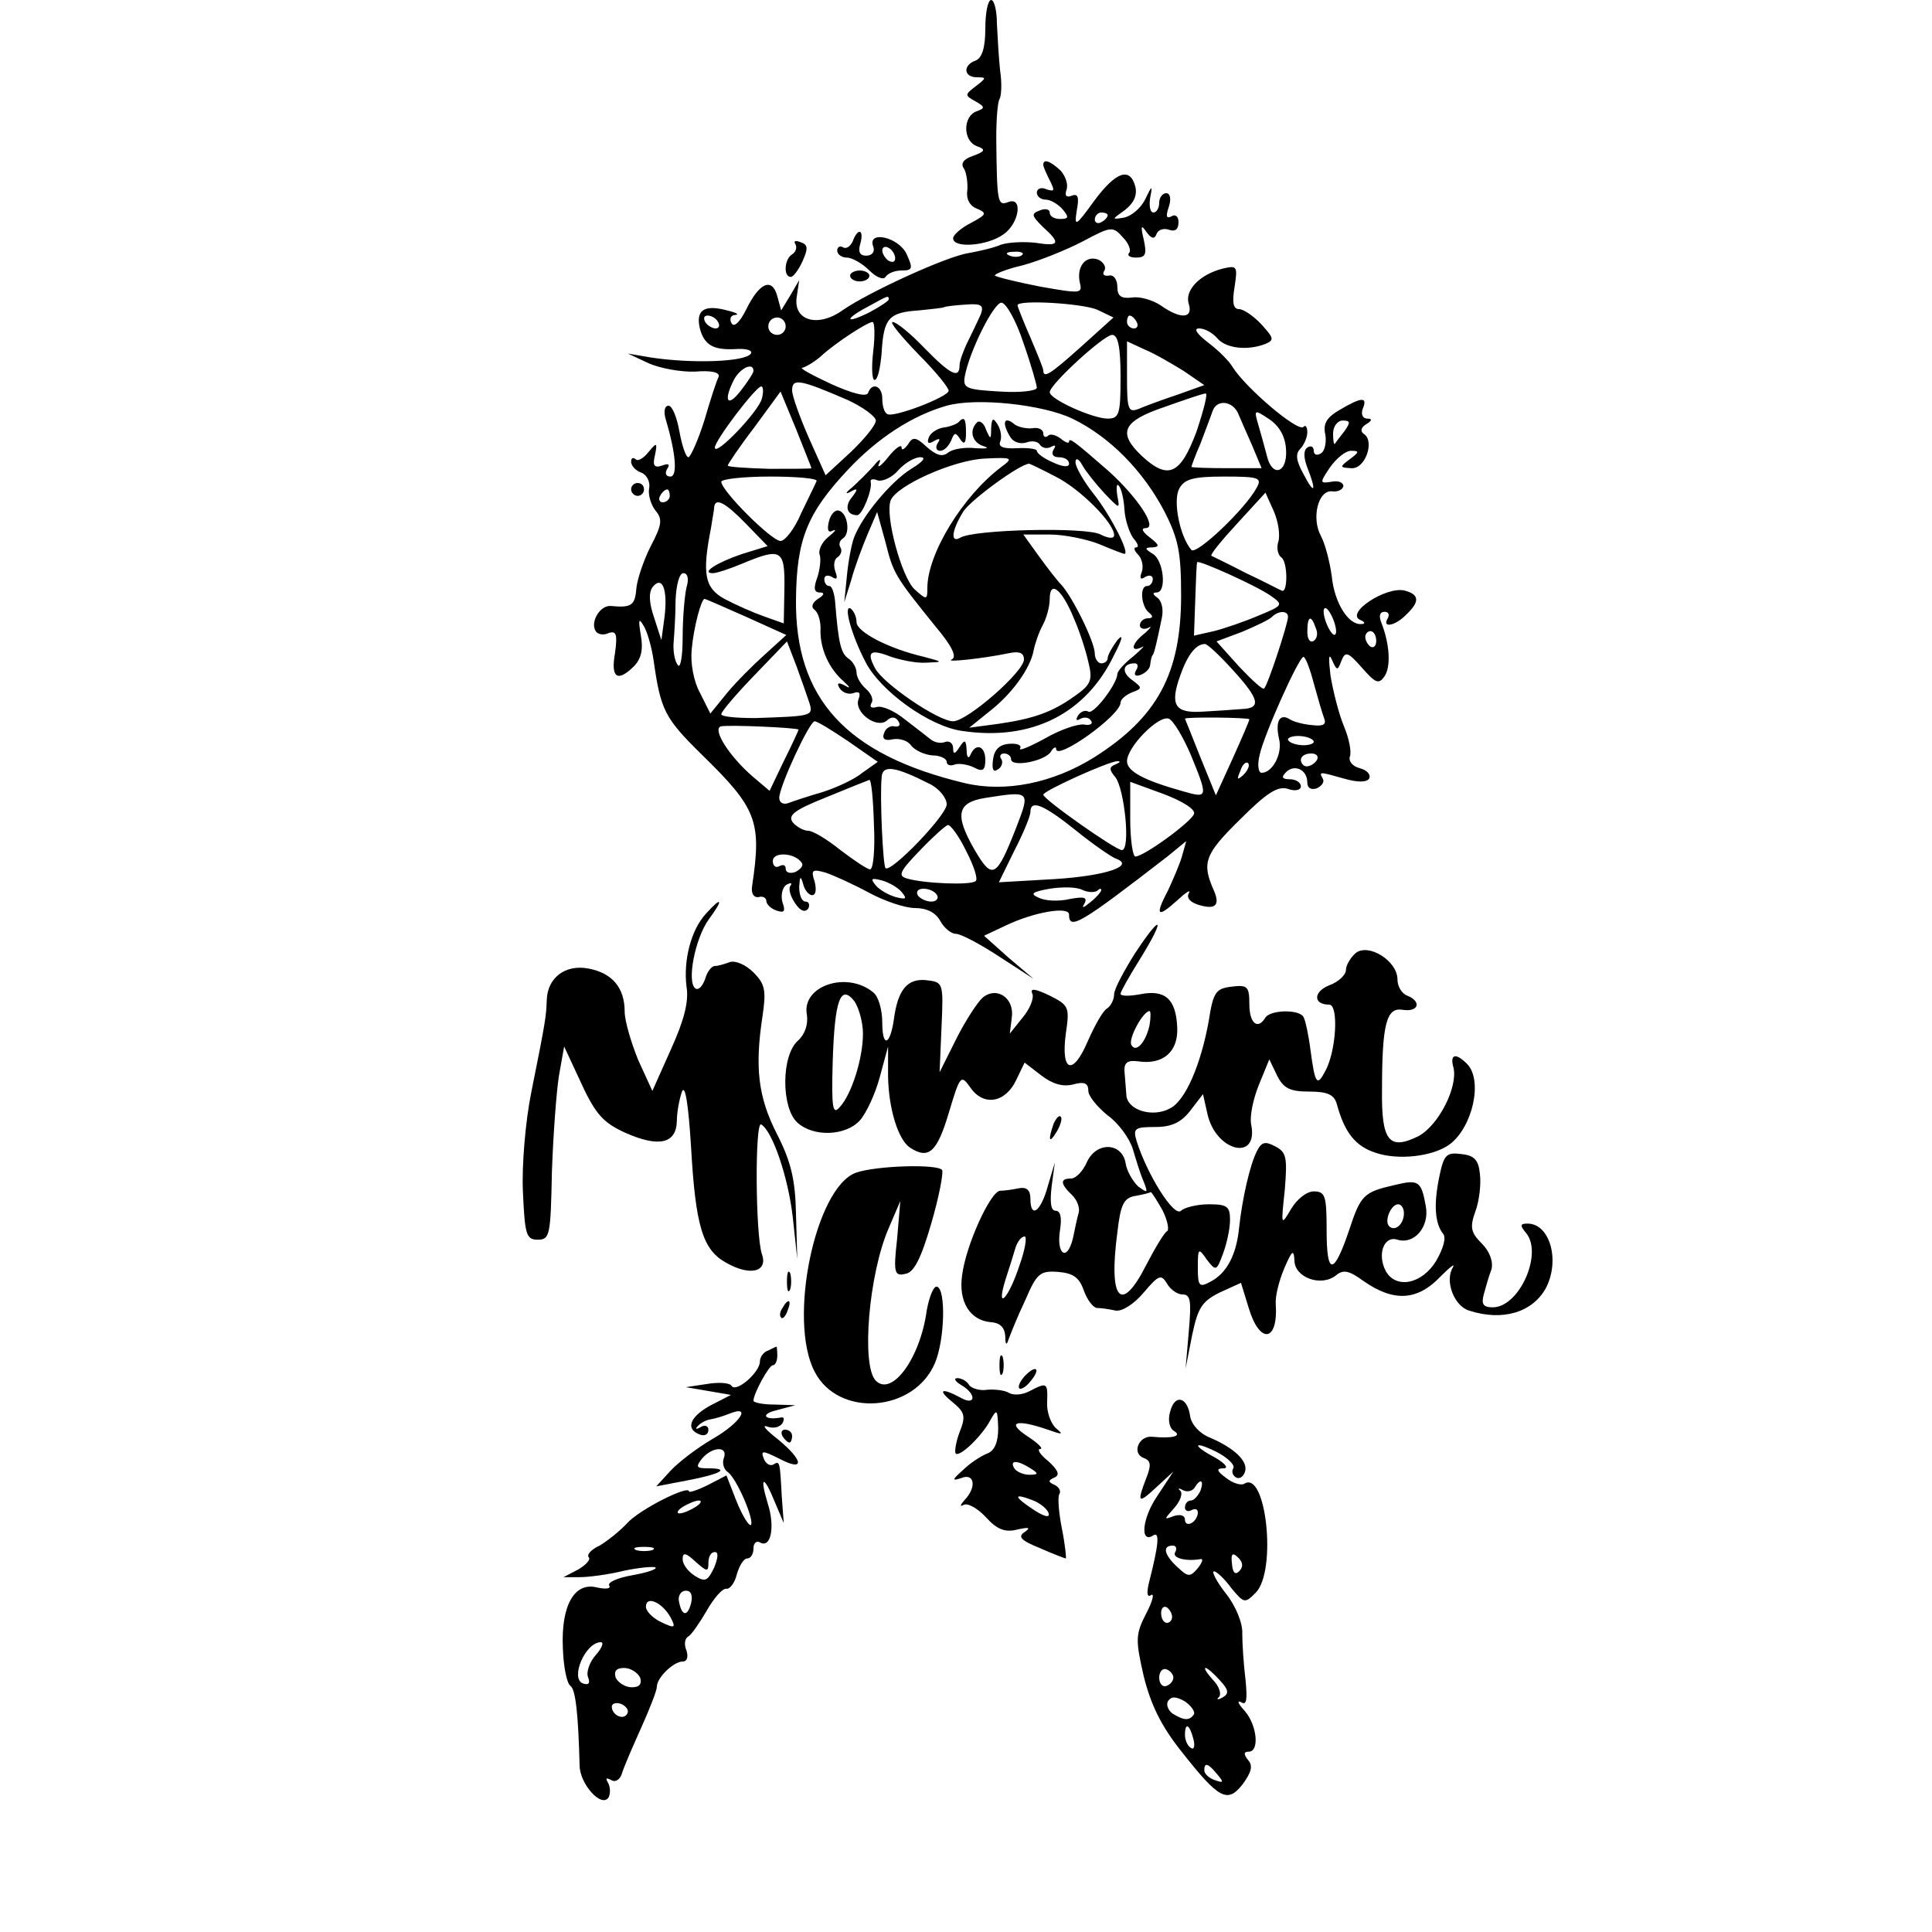 <?xml version="1.0" standalone="no"?>
<!DOCTYPE svg PUBLIC "-//W3C//DTD SVG 20010904//EN"
 "http://www.w3.org/TR/2001/REC-SVG-20010904/DTD/svg10.dtd">
<svg version="1.0" xmlns="http://www.w3.org/2000/svg"
 width="300pt" height="300pt" viewBox="0 0 300 300"
 preserveAspectRatio="xMidYMid meet">
<g transform="translate(0,300) scale(0.1,-0.1)"
fill="#000000" stroke="none">
<path d="M1530 2956 c0 -30 -5 -46 -15 -50 -20 -7 -19 -26 2 -26 15 0 15 -1
-2 -14 -17 -13 -17 -14 -1 -23 16 -9 16 -11 2 -16 -21 -8 -21 -46 1 -54 14 -5
13 -8 -6 -15 -15 -5 -20 -12 -14 -20 4 -7 6 -23 5 -34 -2 -13 4 -24 15 -28 16
-7 15 -9 -9 -22 -16 -8 -28 -19 -28 -24 0 -16 53 -12 78 6 25 17 31 60 7 50
-16 -6 -17 0 -18 100 0 28 2 55 5 60 3 5 4 25 1 44 -2 19 -4 52 -5 73 0 20 -4
37 -9 37 -5 0 -9 -20 -9 -44z"/>
<path d="M1620 2744 c0 -3 5 -14 10 -24 8 -16 8 -18 -5 -14 -8 4 -15 1 -15 -5
0 -6 6 -11 14 -11 7 0 19 -7 26 -15 10 -12 10 -15 -4 -15 -9 0 -16 4 -16 10 0
5 -7 7 -16 3 -13 -5 -12 -8 5 -25 29 -26 26 -31 -11 -25 -18 2 -42 1 -54 -3
-11 -5 -34 -10 -50 -13 -34 -5 -156 -61 -196 -89 -38 -27 -76 -16 -71 20 l4
27 -14 -24 -14 -23 -6 22 c-8 30 -28 21 -48 -20 -10 -20 -19 -29 -23 -22 -4 7
-1 13 6 13 7 1 0 4 -17 8 -33 8 -45 -2 -38 -30 7 -25 21 -33 56 -31 16 1 26
-2 23 -7 -8 -13 -91 -16 -156 -6 l-35 6 32 -15 c18 -8 51 -14 73 -13 24 2 38
-1 36 -8 -3 -5 -13 -36 -22 -67 -10 -32 -22 -58 -25 -58 -4 0 -10 18 -14 40
-4 22 -11 40 -17 40 -6 0 -8 -9 -4 -22 16 -54 18 -88 7 -88 -7 0 -9 5 -5 12 5
7 2 9 -8 5 -12 -4 -15 0 -11 16 4 20 3 21 -10 5 -8 -10 -17 -15 -20 -11 -4 3
-7 2 -7 -4 0 -6 7 -14 16 -17 8 -3 14 -14 12 -24 -2 -11 3 -26 10 -35 11 -13
10 -22 -8 -56 -11 -22 -21 -52 -22 -66 -2 -25 -8 -29 -39 -26 -17 2 -33 -25
-24 -39 3 -5 12 -7 20 -3 12 4 14 -2 10 -31 -7 -39 4 -46 30 -20 11 12 14 26
10 48 -4 24 -3 27 4 15 6 -9 13 -34 16 -55 11 -77 17 -89 75 -146 85 -83 93
-103 78 -203 -2 -12 2 -19 10 -18 6 2 12 -1 12 -6 0 -5 7 -12 16 -15 12 -4 14
-1 9 13 -3 11 0 23 6 27 7 4 10 3 6 -2 -3 -5 1 -17 8 -27 8 -12 15 -14 20 -8
3 6 1 11 -4 11 -6 0 -10 10 -10 23 1 16 2 18 6 5 2 -10 9 -18 14 -18 6 0 7 9
4 21 -6 18 -4 20 17 14 12 -4 43 -18 67 -31 24 -13 56 -24 72 -24 18 0 32 -7
39 -20 6 -11 17 -20 24 -20 8 0 38 -16 67 -35 l54 -35 -39 33 -38 34 34 16
c44 21 98 30 98 17 0 -25 17 -15 154 91 l28 23 -7 -25 c-4 -13 -14 -36 -21
-51 -21 -40 -17 -44 13 -17 14 13 23 19 19 12 -4 -7 2 -14 15 -18 26 -8 34 -1
24 22 -19 43 -15 56 40 110 42 42 59 53 75 48 11 -4 20 -2 20 4 0 6 -8 11 -17
11 -12 0 -14 3 -6 11 13 13 33 4 33 -16 0 -9 6 -12 15 -9 8 4 12 10 9 15 -6
11 -6 11 33 0 21 -6 35 -6 39 0 3 6 -3 13 -14 16 -12 3 -18 11 -16 18 3 7 -1
28 -9 47 -8 19 -17 55 -21 79 -3 26 -3 36 2 25 8 -18 9 -18 15 -2 6 15 10 14
32 -11 21 -24 26 -26 35 -13 10 15 8 50 -5 83 -4 10 -3 17 5 17 6 0 8 -4 5
-10 -10 -16 12 -12 29 6 21 20 20 31 -3 37 -29 7 -94 -36 -68 -46 7 -3 7 -6 1
-6 -20 -2 -42 33 -46 74 -3 22 -10 50 -17 63 -15 28 -4 72 18 69 9 -1 16 3 17
8 0 6 -8 9 -18 7 -19 -3 -19 -2 -3 22 10 14 24 26 33 26 13 0 13 -2 -2 -13
-16 -12 -16 -13 2 -14 22 -2 37 42 20 53 -6 4 -5 10 3 15 10 6 10 9 2 9 -7 0
-10 7 -7 15 8 19 -1 19 -35 -1 -21 -12 -27 -22 -23 -39 2 -12 -1 -26 -7 -29
-6 -4 -11 -2 -11 4 0 6 -4 9 -10 5 -6 -4 -6 -15 0 -31 15 -38 11 -43 -6 -10
-11 20 -13 31 -5 39 6 6 11 18 11 26 0 8 -3 12 -6 8 -9 -8 -89 60 -110 93 -5
9 -22 26 -38 38 -18 14 -23 22 -14 22 9 0 21 -7 28 -15 13 -16 47 -20 75 -9
14 6 13 9 -6 30 -12 13 -28 24 -35 24 -9 0 -11 10 -7 34 5 33 4 34 -18 29 -36
-9 -60 -34 -53 -55 7 -23 -13 -24 -44 -2 -12 8 -32 14 -44 12 -17 -2 -23 2
-23 17 0 11 -6 19 -13 17 -8 -1 -11 2 -7 8 3 5 -1 13 -10 17 -20 7 -34 -12
-28 -37 4 -16 0 -16 -62 -5 -36 7 -68 15 -70 17 -2 2 17 10 43 16 26 7 68 24
93 37 45 24 47 24 63 6 9 -9 13 -21 9 -24 -3 -4 2 -7 11 -7 15 0 17 5 12 28
-5 21 -4 24 4 12 8 -11 13 -12 16 -3 3 7 12 9 20 6 9 -3 14 1 14 12 0 9 -5 13
-11 9 -8 -4 -9 0 -4 15 4 12 2 21 -4 21 -6 0 -11 -7 -11 -15 0 -8 -4 -15 -9
-15 -5 0 -7 10 -5 23 4 20 3 20 -8 -3 -7 -14 -22 -26 -33 -28 -19 -3 -19 -3 2
12 14 11 19 23 16 36 -8 31 -30 24 -64 -22 -29 -40 -31 -41 -27 -15 4 21 2 27
-8 23 -8 -3 -11 0 -8 9 3 8 -1 21 -9 30 -16 15 -27 19 -27 9z m100 -78 c0 -3
-4 -8 -10 -11 -5 -3 -10 -1 -10 4 0 6 5 11 10 11 6 0 10 -2 10 -4z m-133 -62
c-3 -3 -12 -4 -19 -1 -8 3 -5 6 6 6 11 1 17 -2 13 -5z m-207 -69 c0 -2 -13
-11 -30 -20 -38 -19 -40 -11 -2 9 31 17 32 18 32 11z m143 -23 c-4 -9 -13 -28
-20 -42 -7 -14 -13 -31 -13 -37 0 -22 -14 -15 -55 27 -21 22 -43 40 -49 40 -5
0 13 -22 40 -50 27 -27 48 -53 47 -57 -2 -10 -86 -42 -95 -36 -5 2 -8 13 -8
24 0 20 -16 26 -22 9 -2 -7 -25 -1 -58 14 -30 14 -50 25 -44 25 5 1 19 9 30
19 22 20 71 52 79 52 3 0 4 -20 1 -45 -3 -25 -2 -45 2 -45 5 0 9 19 11 42 3
54 11 63 58 66 20 2 38 4 39 5 1 1 16 3 33 4 25 2 29 -1 24 -15z m66 -44 c12
-34 21 -66 21 -70 0 -5 -26 -8 -57 -6 -52 3 -58 5 -55 23 7 39 45 115 57 115
7 0 23 -28 34 -62z m115 51 l25 -12 -51 -46 c-48 -43 -58 -49 -58 -36 0 3 -9
25 -20 51 -11 25 -20 48 -20 50 0 9 101 3 124 -7z m-589 -19 c3 -5 2 -10 -4
-10 -5 0 -13 5 -16 10 -3 6 -2 10 4 10 5 0 13 -4 16 -10z m105 -7 c0 -7 -6
-13 -13 -13 -8 0 -14 6 -14 13 0 8 6 14 14 14 7 0 13 -6 13 -14z m545 7 c3 -5
1 -10 -4 -10 -6 0 -11 5 -11 10 0 6 2 10 4 10 3 0 8 -4 11 -10z m-25 -85 c0
-58 -2 -65 -20 -65 -23 0 -90 30 -90 41 0 12 84 89 97 89 9 0 13 -19 13 -65z
m98 9 l32 -22 -42 -15 c-24 -8 -51 -18 -60 -22 -16 -6 -18 -1 -18 49 l0 56 28
-13 c15 -6 42 -22 60 -33z m-668 0 c0 -3 -9 -17 -20 -31 -21 -27 -27 -15 -10
18 10 18 30 27 30 13z m146 -45 c24 -11 44 -26 44 -32 0 -7 -18 -29 -39 -49
l-39 -36 -26 58 c-14 32 -26 65 -26 74 0 19 12 17 86 -15z m-133 2 c-5 -20
-73 -91 -73 -76 0 11 63 94 72 95 3 0 4 -8 1 -19z m77 -108 c0 -1 -29 -1 -65
-1 -36 1 -65 3 -65 5 0 2 18 29 41 59 l41 56 24 -58 c13 -33 24 -60 24 -61z
m598 57 c-25 -67 -44 -76 -85 -38 -38 36 -30 54 35 76 31 11 60 21 64 21 4 1
-3 -26 -14 -59z m-193 20 c58 -28 110 -81 143 -144 22 -43 26 -64 26 -131 0
-121 -37 -189 -135 -251 -64 -40 -138 -55 -201 -40 -184 44 -264 131 -262 286
1 92 17 133 81 201 46 49 100 84 153 99 46 13 149 2 195 -20z m258 7 c3 -7 12
-28 21 -48 l15 -36 -54 0 c-30 0 -55 1 -55 2 0 1 6 18 14 36 7 19 16 42 19 51
7 19 32 15 40 -5z m74 -56 c2 -36 -22 -43 -30 -8 -3 12 -9 33 -13 47 -7 24 -7
25 17 9 16 -11 25 -27 26 -48z m91 30 c-7 -9 -14 -18 -15 -20 -2 -2 -3 5 -3
16 0 11 7 20 15 20 12 0 12 -3 3 -16z m-820 -78 c-2 -5 -13 -27 -24 -50 -10
-24 -25 -43 -32 -43 -14 0 -92 78 -92 92 0 4 34 8 76 8 42 0 74 -3 72 -7z
m683 -11 c-18 -33 -93 -104 -101 -96 -18 21 -29 76 -19 95 8 15 21 19 70 19
55 0 59 -2 50 -18z m-911 -12 c0 -5 -5 -10 -11 -10 -5 0 -7 5 -4 10 3 6 8 10
11 10 2 0 4 -4 4 -10z m945 -71 c-3 -9 -1 -20 4 -24 11 -6 11 -58 1 -52 -3 1
-27 14 -55 27 -27 14 -52 26 -54 27 -2 2 16 24 40 50 l44 48 13 -29 c7 -16 10
-37 7 -47z m-826 27 l33 -34 -39 -12 c-39 -13 -66 -30 -46 -30 6 0 27 7 46 15
60 25 66 22 65 -39 l-1 -54 -31 11 c-17 6 -44 18 -61 27 -31 17 -35 39 -21
110 2 14 5 28 5 33 2 15 18 6 50 -27z m814 -111 c20 -14 20 -15 -19 -31 -21
-9 -53 -20 -69 -24 l-31 -7 2 56 c1 31 2 57 3 58 2 4 93 -37 114 -52z m-907
13 c-3 -13 -6 -48 -6 -78 0 -32 -4 -50 -8 -42 -5 7 -7 23 -6 35 1 12 3 41 3
65 1 24 6 42 12 42 7 0 9 -9 5 -22z m-34 -45 l-5 -37 -11 34 c-8 23 -9 39 -3
48 15 19 24 -2 19 -45z m127 -1 l62 -28 -33 -30 c-18 -16 -45 -43 -59 -60
l-26 -32 -16 32 c-10 18 -15 46 -13 67 3 35 15 79 20 79 2 0 31 -13 65 -28z
m914 -12 c3 -11 2 -18 -3 -15 -4 3 -10 14 -13 25 -3 11 -2 18 3 15 4 -3 10
-14 13 -25z m-73 12 c0 -10 -31 -105 -37 -111 -2 -3 -19 13 -39 34 l-35 39 40
15 c21 9 43 19 47 24 10 9 24 9 24 -1z m43 -17 c4 -8 2 -17 -3 -20 -6 -4 -10
3 -10 14 0 25 6 27 13 6z m94 -20 c0 -8 -4 -12 -9 -9 -4 3 -8 9 -8 15 0 5 4 9
8 9 5 0 9 -7 9 -15z m-880 -97 c6 -20 3 -20 -84 -23 -29 0 -53 2 -53 6 0 4 23
31 51 60 l51 53 15 -39 c8 -22 17 -48 20 -57z m657 52 c42 -46 45 -60 14 -61
-13 -1 -40 -3 -60 -4 -44 -3 -52 10 -35 57 11 31 24 48 38 48 4 0 23 -18 43
-40z m126 -21 c6 -22 13 -46 16 -54 4 -10 -1 -13 -18 -11 -13 1 -29 5 -35 9
-16 10 -23 -3 -17 -30 6 -23 -10 -53 -27 -53 -5 0 -7 12 -3 28 7 32 61 152 68
152 3 0 10 -18 16 -41z m-191 -111 c27 -66 27 -68 -11 -57 -61 17 -88 31 -88
47 0 22 49 72 65 66 7 -3 22 -28 34 -56z m91 55 c0 -2 -12 -30 -26 -61 l-26
-57 -24 59 c-13 33 -24 60 -24 60 0 3 100 2 100 -1z m-700 -16 c0 -1 -10 -23
-23 -49 l-22 -46 -26 22 c-36 31 -63 73 -50 78 10 3 121 -2 121 -5z m77 -18
l46 -32 -24 -17 c-12 -10 -40 -23 -62 -30 -21 -6 -45 -14 -53 -17 -8 -3 -14 1
-14 8 0 18 47 119 55 119 4 0 27 -14 52 -31z m723 -1 c0 -3 -9 -6 -20 -5 -11
1 -20 5 -20 9 0 3 9 6 20 5 11 -1 20 -5 20 -9z m5 -28 c-3 -5 -10 -10 -16 -10
-5 0 -9 5 -9 10 0 6 7 10 16 10 8 0 12 -4 9 -10z m-313 -7 c-10 -4 -10 -8 0
-20 14 -18 24 -113 10 -113 -10 0 -122 79 -122 86 0 6 102 52 115 52 6 0 4 -2
-3 -5z m199 -16 c-10 -9 -11 -8 -5 6 3 10 9 15 12 12 3 -3 0 -11 -7 -18z
m-488 -14 c15 -7 27 -22 27 -32 0 -17 -87 -107 -95 -99 -4 4 -9 111 -6 141 1
20 21 17 74 -10z m-86 -63 c2 -39 -1 -70 -6 -70 -4 0 -25 14 -46 30 -21 17
-43 30 -50 30 -7 0 -18 6 -24 13 -8 11 2 19 52 39 34 14 64 26 67 27 3 0 6
-31 7 -69z m497 16 c-5 -13 -78 -66 -91 -66 -4 0 -8 26 -8 58 l0 58 52 -19
c29 -11 50 -24 47 -31z m-276 -21 c-31 -79 -37 -82 -65 -34 -31 54 -27 73 17
80 70 11 70 11 48 -46z m92 -4 c27 -22 55 -41 62 -44 32 -11 -14 -27 -94 -32
l-87 -5 24 49 c14 27 25 54 25 60 0 20 20 12 70 -28z m-170 -32 c12 -23 19
-44 15 -47 -6 -7 -81 -4 -107 4 -14 4 -11 11 20 43 20 21 40 39 44 40 4 0 17
-17 28 -40z m-255 -19 c3 -4 -2 -10 -10 -14 -8 -3 -15 -1 -15 5 0 6 -4 7 -10
4 -5 -3 -10 0 -10 8 0 15 35 13 45 -3z m155 -45 c9 -11 7 -12 -9 -8 -11 3 -25
11 -31 18 -9 11 -7 12 9 8 11 -3 25 -11 31 -18z m304 2 c3 3 6 4 6 1 0 -3 -8
-12 -17 -19 -11 -9 -14 -10 -9 -2 5 10 -1 11 -23 7 -17 -4 -38 -3 -48 2 -14 6
-11 9 17 14 19 3 42 3 51 -2 9 -4 19 -4 23 -1z m-249 -7 c3 -5 -1 -10 -9 -10
-8 0 -18 5 -21 10 -3 6 1 10 9 10 8 0 18 -4 21 -10z"/>
<path d="M1488 2344 c-4 -3 -14 -7 -24 -8 -10 -2 -20 -9 -22 -16 -3 -8 0 -10
8 -5 9 5 11 4 6 -3 -4 -7 -2 -12 4 -12 6 0 13 7 17 16 5 13 7 13 14 2 6 -9 9
-7 9 10 0 23 -3 26 -12 16z"/>
<path d="M1517 2344 c-13 -13 -7 -32 11 -37 9 -3 4 -4 -13 -3 -16 2 -36 -1
-43 -7 -9 -7 -18 -4 -33 9 -17 16 -22 16 -29 4 -6 -8 -10 -10 -10 -5 0 6 -10
-1 -21 -15 -11 -14 -18 -18 -14 -10 4 9 0 7 -8 -3 -9 -10 -24 -25 -34 -34 -10
-8 -11 -11 -3 -7 12 7 13 5 3 -8 -12 -14 -8 -28 8 -28 8 0 24 40 21 52 -1 4 4
5 11 2 7 -2 22 4 32 16 10 11 25 20 34 20 10 0 4 -7 -14 -18 -32 -20 -76 -73
-89 -107 -4 -11 -9 -38 -11 -60 l-4 -40 11 35 c5 19 17 51 25 70 l15 35 13
-47 c12 -48 14 -52 77 -130 27 -32 34 -48 26 -52 -13 -5 47 1 90 10 15 3 22 0
22 -10 0 -19 -88 -96 -110 -96 -23 0 -108 58 -121 82 -14 26 -8 31 25 18 15
-5 39 -10 54 -9 27 1 27 1 -3 9 -56 13 -105 39 -105 54 0 8 -4 17 -9 21 -12 7
1 -41 23 -83 23 -45 99 -100 150 -107 107 -16 192 26 236 118 13 25 15 34 5
23 -8 -11 -15 -23 -15 -28 0 -4 -4 -8 -10 -8 -5 0 -10 7 -10 15 0 18 -34 87
-52 107 -7 7 -23 28 -36 46 l-23 32 41 0 c22 0 57 -7 77 -15 19 -8 37 -15 39
-15 9 0 -21 59 -47 92 -16 20 -29 43 -29 50 0 8 5 6 11 -5 5 -9 21 -29 34 -43
24 -25 24 -25 20 -4 -2 13 -1 20 2 16 4 -4 8 -20 9 -37 1 -17 8 -37 14 -45 7
-8 9 -14 4 -14 -4 0 -3 -5 3 -11 6 -6 9 -18 6 -27 -4 -10 -2 -13 5 -8 7 4 12
2 12 -3 0 -6 -4 -11 -9 -11 -12 0 -9 -33 4 -42 6 -5 5 -8 -2 -8 -7 0 -13 -5
-13 -11 0 -5 6 -7 13 -4 6 4 4 0 -5 -8 -21 -16 -24 -31 -5 -22 6 4 1 -2 -13
-14 -14 -11 -25 -23 -25 -28 -1 -16 -37 -63 -45 -58 -5 3 -12 0 -16 -6 -4 -7
-3 -9 4 -5 6 3 13 2 16 -3 4 -5 -2 -8 -11 -6 -10 1 -37 -8 -61 -22 -24 -13
-41 -20 -38 -15 3 5 -5 8 -17 7 -15 -1 -23 -9 -25 -24 -2 -15 0 -21 7 -16 6 3
9 11 6 16 -4 5 -1 9 4 9 6 0 11 -4 11 -9 0 -13 53 -3 62 12 4 7 8 8 8 4 0 -19
100 52 100 72 0 5 8 12 18 16 16 6 16 7 0 19 -17 12 -15 26 4 26 5 0 6 -5 2
-11 -4 -7 -1 -10 7 -7 8 3 15 10 15 16 1 7 2 13 4 15 2 2 6 18 14 57 3 14 0
27 -7 32 -7 5 -8 8 -1 8 16 0 11 50 -6 60 -13 8 -13 10 0 10 11 1 10 4 -4 15
-12 9 -15 15 -7 15 19 0 -12 47 -57 88 -55 48 -62 53 -62 46 0 -3 -6 -1 -13 5
-8 6 -17 8 -20 4 -4 -3 -7 -1 -7 4 0 6 -8 10 -17 8 -10 -1 -24 2 -30 8 -15 11
-17 -1 -4 -22 5 -8 16 -11 25 -8 8 3 18 2 21 -4 4 -5 11 -6 17 -3 7 4 8 2 4
-4 -4 -7 -1 -12 8 -12 9 0 16 -4 16 -10 0 -6 -10 -5 -25 2 -14 6 -25 14 -25
18 0 3 -14 5 -31 4 -21 -1 -29 2 -26 10 3 7 1 19 -4 27 -7 11 -9 10 -10 -6 0
-18 -1 -18 -8 -2 -3 10 -10 15 -14 11z m38 -69 c-60 -45 -115 -135 -115 -188
0 -19 -1 -19 -20 -2 -20 19 -46 114 -37 138 9 23 98 63 147 65 42 2 44 1 25
-13z m84 -15 c38 -19 91 -72 91 -91 0 -6 -9 -5 -21 1 -21 12 -198 8 -218 -5
-16 -9 -13 12 5 41 13 19 87 73 102 74 1 0 20 -9 41 -20z m28 -219 c9 -20 19
-51 23 -69 7 -28 4 -35 -20 -52 -36 -26 -65 -36 -120 -44 l-45 -6 31 25 c35
27 64 67 69 95 2 10 8 28 14 39 6 11 11 29 11 41 0 30 19 15 37 -29z"/>
<path d="M1287 2190 c-3 -13 -1 -18 6 -14 7 3 4 -1 -7 -10 -10 -8 -16 -21 -13
-28 2 -7 0 -23 -4 -35 -6 -16 -5 -23 4 -23 8 0 7 -4 -3 -10 -9 -6 -11 -13 -5
-17 6 -5 10 -19 9 -33 0 -28 13 -58 36 -78 11 -10 11 -12 1 -6 -10 5 -12 3 -7
-5 5 -7 14 -10 22 -7 8 3 11 0 7 -10 -7 -20 28 -46 44 -33 7 7 14 6 18 -1 4
-6 1 -9 -6 -8 -6 2 -14 -3 -16 -10 -4 -9 1 -13 13 -10 11 2 24 -2 29 -10 6 -7
20 -14 33 -15 12 0 22 -5 22 -10 0 -5 6 -7 13 -4 6 2 20 0 30 -5 13 -7 17 -4
17 12 0 22 -15 27 -23 8 -3 -7 -6 -4 -6 7 -1 17 -3 17 -11 5 -7 -11 -10 -12
-10 -2 0 8 -6 12 -12 10 -7 -3 -17 -1 -23 4 -5 4 -23 18 -40 31 -16 13 -36 22
-44 19 -8 -2 -11 0 -8 6 4 5 0 15 -8 22 -8 7 -15 18 -15 26 0 7 -6 17 -12 21
-12 8 -16 23 -21 86 -1 15 -5 27 -9 27 -5 0 -8 5 -8 11 0 5 5 7 12 3 8 -5 9
-2 5 9 -3 9 -2 19 4 22 5 4 7 10 4 15 -3 5 -1 11 4 14 12 8 7 39 -6 43 -6 2
-13 -5 -16 -17z"/>
<path d="M1324 2625 c-4 -8 -10 -12 -15 -9 -5 3 -9 0 -9 -5 0 -6 7 -11 15 -11
8 0 24 -9 35 -20 11 -11 22 -15 25 -10 4 6 15 10 25 10 17 0 18 3 8 25 -12 27
-62 38 -52 12 3 -8 -2 -14 -11 -14 -10 0 -13 6 -9 19 6 22 -4 25 -12 3z m66
-26 c0 -6 -4 -7 -10 -4 -5 3 -10 11 -10 16 0 6 5 7 10 4 6 -3 10 -11 10 -16z"/>
<path d="M1235 2621 c3 -5 1 -12 -5 -16 -12 -7 -14 -35 -2 -35 4 0 12 11 18
24 9 20 9 26 -3 30 -8 3 -11 2 -8 -3z"/>
<path d="M1320 2572 c0 -5 7 -9 15 -9 8 0 15 4 15 9 0 4 -7 8 -15 8 -8 0 -15
-4 -15 -8z"/>
<path d="M980 2240 c0 -5 5 -10 10 -10 6 0 10 5 10 10 0 6 -4 10 -10 10 -5 0
-10 -4 -10 -10z"/>
<path d="M1096 1581 c-23 -25 -35 -72 -30 -113 4 -23 -4 -53 -24 -97 l-29 -65
-22 48 c-11 27 -21 61 -21 75 0 37 -19 60 -56 67 -36 7 -64 -14 -65 -49 -1
-25 -1 -29 -24 -143 -9 -44 -15 -114 -13 -155 3 -66 5 -74 23 -74 19 0 20 7
22 105 2 58 7 125 11 150 l8 45 27 -58 c22 -48 35 -61 68 -76 52 -23 79 -17
80 18 0 14 4 35 8 46 5 12 10 -21 14 -85 7 -124 18 -161 55 -181 37 -21 65
-14 55 14 -10 30 -11 207 -1 201 18 -11 42 -83 49 -144 l7 -65 -2 70 c-1 54
-8 82 -30 125 -29 57 -34 103 -22 182 6 40 4 50 -14 68 -12 12 -28 19 -37 16
-8 -3 -18 -6 -23 -6 -5 0 -12 -9 -15 -20 -4 -11 -10 -18 -15 -15 -14 9 -1 78
21 108 23 31 20 36 -5 8z"/>
<path d="M1762 1519 c-17 -27 -32 -55 -32 -63 0 -8 -5 -18 -11 -22 -6 -3 -19
-26 -30 -51 -23 -54 -42 -48 -34 12 6 41 5 44 -25 59 -23 11 -31 12 -27 3 3
-7 -4 -24 -15 -37 l-20 -25 3 24 c5 31 -23 50 -45 32 -8 -7 -27 -36 -41 -64
l-26 -52 3 70 c3 69 3 70 -24 73 -29 3 -44 -15 -50 -61 -6 -41 -18 -44 -18 -5
0 20 -6 41 -14 47 -41 34 -112 10 -103 -35 2 -15 -3 -30 -14 -40 -26 -23 -26
-104 -1 -127 25 -23 75 -21 97 3 10 11 24 41 31 67 l13 48 0 -47 c1 -51 16
-98 34 -110 29 -19 42 -7 60 53 18 60 19 61 34 40 20 -29 54 -24 71 12 l13 27
26 -20 c17 -13 33 -18 49 -14 18 5 24 2 24 -10 0 -8 14 -25 30 -38 17 -12 34
-36 39 -52 5 -17 12 -40 17 -51 7 -18 6 -18 -9 -7 -8 8 -17 23 -19 35 -5 33
-45 35 -60 3 -6 -14 -17 -26 -25 -26 -17 0 -17 -8 2 -26 8 -8 12 -20 10 -27
-2 -7 -6 -25 -9 -40 -9 -37 -26 -25 -20 13 3 19 1 30 -7 30 -7 0 -9 12 -6 38
l5 37 -11 -37 c-11 -40 -27 -51 -27 -19 0 13 -6 18 -17 16 -10 -2 -23 -4 -30
-4 -15 -1 -53 -84 -59 -131 -6 -41 12 -70 44 -73 15 -1 22 -8 23 -22 0 -13 2
-15 5 -5 3 8 14 36 26 61 18 42 23 46 51 44 24 -2 33 -9 40 -29 5 -14 14 -26
20 -27 7 0 20 -2 29 -4 10 -2 29 10 44 28 23 27 27 29 36 14 5 -9 16 -17 24
-17 13 0 14 -10 10 -57 l-5 -58 10 51 c9 43 15 53 43 67 l33 15 12 -39 c17
-57 46 -53 42 6 -1 12 5 36 13 55 12 28 15 31 16 13 0 -27 42 -42 65 -23 11 9
20 7 42 -9 47 -33 84 -31 120 7 15 15 23 21 19 14 -13 -21 2 -60 25 -67 52
-17 98 -3 119 34 23 43 7 101 -28 101 -12 0 -12 -3 -2 -15 26 -32 -11 -115
-52 -115 -15 0 -18 5 -14 20 3 11 8 29 12 39 3 12 -3 28 -15 40 -17 17 -19 25
-10 50 6 16 9 42 7 58 -2 22 -9 29 -29 31 -23 3 -27 -1 -34 -35 -9 -43 -7 -73
6 -89 5 -6 0 -23 -11 -42 -22 -36 -62 -44 -78 -16 -14 26 -3 56 18 49 26 -8
50 20 44 52 -7 39 -11 42 -48 33 -48 -11 -53 -15 -71 -70 -24 -71 -35 -71 -35
-1 0 54 -2 61 -20 61 -11 0 -26 -12 -35 -27 -16 -27 -16 -27 -10 29 4 50 3 59
-15 68 -15 8 -21 7 -28 -7 -11 -21 -23 -74 -28 -120 -4 -41 -19 -70 -44 -83
-18 -10 -20 -7 -20 22 0 30 1 31 14 12 14 -18 15 -18 25 9 6 16 11 39 11 53 0
21 -5 24 -33 24 -18 0 -38 -5 -43 -10 -11 -11 -53 57 -69 108 -6 20 -3 22 29
22 25 0 40 7 54 25 l20 26 7 -31 c13 -58 79 -74 68 -17 -3 13 3 41 12 63 l16
39 12 -25 c10 -20 20 -25 50 -25 29 0 39 -5 43 -20 12 -44 29 -65 60 -75 35
-12 89 -6 115 13 36 27 52 100 27 125 -18 18 -27 15 -21 -6 7 -30 -23 -89 -54
-106 -46 -23 -58 -8 -57 71 0 104 7 129 32 125 25 -4 30 13 7 22 -8 3 -15 14
-15 25 0 29 -45 57 -65 41 -8 -7 -15 -19 -15 -26 0 -8 -12 -19 -26 -24 -25
-10 -25 -30 0 -30 15 0 11 -72 -6 -103 -13 -25 -16 -20 -23 32 -3 24 -8 47
-11 52 -7 12 -51 11 -59 -1 -12 -20 -25 -9 -25 21 0 27 -3 30 -27 27 -25 -3
-29 -8 -36 -53 -12 -67 -36 -124 -60 -136 -27 -15 -67 -3 -68 21 -1 11 -2 28
-3 38 0 12 5 16 21 14 39 -6 63 15 61 53 -2 44 -19 59 -58 51 -17 -3 -30 -3
-30 1 0 3 14 28 31 55 40 65 33 71 -9 7z m-422 -124 c0 -39 -18 -95 -36 -114
-11 -13 -13 -2 -11 70 3 96 12 122 34 94 7 -11 13 -33 13 -50z m445 13 c-6
-27 -21 -43 -28 -31 -6 9 18 53 28 53 2 0 2 -10 0 -22z m20 -287 c8 -16 11
-31 7 -33 -4 -2 -18 -25 -32 -52 -39 -77 -59 -56 -45 50 5 44 10 54 28 57 12
2 23 5 24 6 1 0 9 -12 18 -28z m375 -5 c0 -17 -14 -29 -23 -20 -8 8 3 34 14
34 5 0 9 -6 9 -14z m-597 -81 c-17 -52 -37 -72 -22 -23 6 18 13 41 16 51 3 9
9 17 14 17 4 0 1 -20 -8 -45z"/>
<path d="M1636 1255 c-9 -26 -7 -32 5 -12 6 10 9 21 6 23 -2 3 -7 -2 -11 -11z"/>
<path d="M1329 1179 c-63 -23 -106 -229 -64 -309 37 -72 155 -63 187 14 15 36
17 114 3 118 -5 2 -12 -15 -16 -37 -10 -74 -54 -134 -79 -109 -23 23 -11 166
20 237 l18 42 -5 -59 c-6 -53 -4 -58 13 -54 13 2 24 23 40 78 12 41 19 78 17
83 -6 10 -103 7 -134 -4z"/>
<path d="M1222 1010 c0 -14 2 -19 5 -12 2 6 2 18 0 25 -3 6 -5 1 -5 -13z"/>
<path d="M1215 969 c-4 -6 -5 -12 -2 -15 2 -3 7 2 10 11 7 17 1 20 -8 4z"/>
<path d="M1193 903 c-7 -2 -13 -10 -13 -17 0 -17 -37 -49 -44 -38 -3 5 -20 6
-38 3 l-33 -5 35 -6 35 -6 -33 -17 c-32 -18 -38 -37 -14 -45 7 -2 12 1 12 8 0
6 -6 8 -12 4 -7 -4 -9 -3 -5 1 4 5 13 10 20 11 7 1 20 5 30 9 35 14 16 -15
-26 -39 -24 -14 -53 -36 -66 -50 l-22 -24 47 9 c53 10 69 19 34 19 -19 0 -20
2 -10 15 16 19 41 20 34 1 -3 -8 0 -17 5 -21 14 -8 43 -76 37 -83 -3 -2 -13
14 -22 36 l-16 41 -29 -15 c-16 -8 -29 -12 -29 -10 0 11 -77 -28 -96 -49 -11
-12 -31 -28 -43 -35 -13 -6 -20 -14 -17 -18 4 -3 -4 -12 -16 -19 l-23 -12 25
0 c14 0 45 4 69 10 24 5 46 7 49 5 2 -3 -14 -8 -36 -12 -23 -4 -39 -11 -36
-16 3 -5 -5 -6 -19 -3 -35 9 -56 -28 -53 -94 1 -29 6 -55 12 -59 8 -6 12 -46
14 -123 0 -29 34 -67 45 -50 3 6 3 16 -1 23 -4 7 -3 8 5 4 6 -4 14 0 17 11 3
10 17 42 30 71 13 29 24 57 24 63 0 14 26 39 40 39 7 0 9 7 6 17 -4 9 -3 19 3
22 5 3 18 22 29 41 11 19 24 34 30 33 5 -1 13 9 16 22 4 14 11 25 16 25 6 0
10 7 10 16 0 8 5 12 10 9 17 -10 24 24 12 61 -13 43 -6 44 11 2 l14 -33 -3 40
c-3 56 -3 57 -13 51 -5 -3 -12 1 -15 9 -5 13 -2 13 24 0 40 -21 38 -3 -2 30
-18 14 -26 23 -17 20 10 -4 20 -1 24 5 3 6 3 10 -2 9 -26 -5 -33 5 -8 11 l30
8 -32 1 c-18 0 -33 3 -33 6 0 11 24 55 30 55 4 0 7 7 7 15 0 8 -1 15 -1 14 -1
0 -7 -3 -13 -6z m-113 -243 c-8 -5 -19 -10 -25 -10 -5 0 -3 5 5 10 8 5 20 10
25 10 6 0 3 -5 -5 -10z m-67 -67 c-7 -2 -19 -2 -25 0 -7 3 -2 5 12 5 14 0 19
-2 13 -5z m87 -20 c0 10 4 17 10 17 6 0 5 -9 -1 -24 -10 -21 -14 -23 -30 -13
-11 7 -19 18 -19 26 0 11 5 10 20 -4 18 -16 20 -16 20 -2z m-27 -63 c-6 -22
-15 -19 -19 5 -1 8 4 15 11 15 8 0 11 -7 8 -20z m-32 -21 c9 -17 7 -18 -14 -8
-13 6 -24 17 -24 24 0 18 25 7 38 -16z m-116 -59 c-9 -10 -15 -26 -12 -34 4
-10 1 -13 -8 -10 -20 8 4 64 28 64 5 0 2 -9 -8 -20z m69 -35 c3 -10 -1 -15
-13 -15 -10 0 -21 7 -25 15 -3 10 1 15 13 15 10 0 21 -7 25 -15z m-20 -56 c-6
-11 -24 -2 -24 11 0 5 7 7 15 4 8 -4 12 -10 9 -15z"/>
<path d="M1552 880 c0 -14 2 -19 5 -12 2 6 2 18 0 25 -3 6 -5 1 -5 -13z"/>
<path d="M1591 863 c-7 -8 -11 -16 -8 -19 2 -2 10 2 17 11 17 20 9 27 -9 8z"/>
<path d="M1493 849 c24 -14 22 -33 -2 -19 -30 16 -36 12 -11 -8 18 -15 20 -21
10 -46 -6 -16 -8 -31 -6 -33 6 -6 40 26 54 52 10 18 11 17 12 -13 0 -22 -6
-35 -17 -39 -10 -4 -27 -15 -38 -26 -17 -15 -17 -17 -2 -12 20 8 24 -14 5 -34
-7 -8 -8 -11 -2 -8 6 4 22 -5 35 -19 17 -19 30 -24 49 -19 18 4 21 3 11 -4
-11 -7 -6 -13 24 -25 20 -9 39 -16 40 -16 1 0 -1 21 -6 46 -5 25 -7 50 -4 54
3 5 -1 11 -7 14 -11 5 -11 7 0 12 8 4 5 11 -10 25 -13 10 -18 19 -13 19 6 0
-3 9 -20 20 -33 22 -17 27 32 10 23 -8 25 -8 13 2 -8 7 -15 25 -14 41 1 30 0
31 -27 17 -11 -6 -25 -7 -32 -3 -6 4 -22 6 -34 5 -11 -2 -24 2 -28 7 -3 6 -12
11 -18 11 -7 0 -4 -5 6 -11z m107 -129 c13 -8 13 -10 -2 -10 -9 0 -20 5 -23
10 -8 13 5 13 25 0z m28 -69 c3 -8 -5 -7 -22 4 -32 21 -33 27 -4 16 12 -4 24
-14 26 -20z"/>
<path d="M1817 808 c-4 -13 -1 -26 6 -30 13 -8 -2 -12 -34 -9 -21 2 -32 -26
-13 -33 11 -4 12 -11 4 -31 -15 -39 -13 -41 16 -14 l26 24 -25 -38 c-24 -35
-27 -75 -6 -61 10 6 8 -15 -6 -70 -5 -19 -4 -27 2 -23 6 4 3 -9 -7 -28 -17
-33 -17 -41 -4 -98 11 -44 27 -77 58 -116 59 -75 72 -82 96 -51 13 18 16 28 8
37 -7 9 -7 13 1 13 17 0 13 41 -6 63 -10 11 -13 17 -6 14 9 -6 10 4 7 35 -3
24 -5 56 -5 71 1 16 -10 43 -25 62 -15 19 -23 35 -19 35 4 0 16 -11 27 -26 20
-24 21 -24 38 -7 33 34 16 191 -18 169 -5 -3 -18 1 -28 9 -15 11 -16 15 -4 15
8 0 3 7 -12 16 -38 20 -36 28 2 9 17 -9 28 -20 25 -25 -3 -5 -1 -11 4 -14 5
-3 11 0 14 8 6 16 -15 37 -55 54 -15 6 -28 20 -30 33 -4 30 -24 35 -31 7z m47
-123 c-4 -8 -10 -15 -15 -15 -5 0 -9 -5 -9 -11 0 -5 5 -7 10 -4 6 3 10 2 10
-4 0 -5 -4 -13 -10 -16 -5 -3 -10 -1 -10 5 0 7 -7 9 -17 6 -16 -6 -16 -6 0 12
9 10 14 22 10 27 -5 4 -3 5 4 1 6 -3 14 -2 18 4 9 15 15 12 9 -5z m-39 -95
c-6 -9 16 -15 39 -11 5 1 3 -5 -4 -14 -12 -14 -15 -14 -31 1 -21 19 -25 34 -8
34 5 0 7 -4 4 -10z m99 -30 c-6 -6 -10 -2 -11 12 -2 16 1 18 10 9 7 -7 8 -14
1 -21z m-104 -71 c0 -5 -4 -9 -8 -9 -5 0 -9 7 -9 15 0 8 4 12 9 9 4 -3 8 -9 8
-15z m2 -94 c0 -5 -5 -11 -11 -13 -6 -2 -11 4 -11 13 0 9 5 15 11 13 6 -2 11
-8 11 -13z m72 -4 c14 -15 15 -21 4 -27 -7 -4 -10 -3 -5 1 4 5 0 17 -10 27 -9
10 -14 18 -11 18 3 0 13 -9 22 -19z m-40 -53 c-7 -10 -15 -10 -33 1 -7 5 -11
14 -7 20 5 7 12 7 26 -1 10 -7 16 -16 14 -20z m-1 -38 c3 -11 1 -18 -4 -14 -5
3 -9 12 -9 20 0 20 7 17 13 -6z m37 -55 c11 -13 10 -14 -4 -9 -9 3 -16 10 -16
15 0 13 6 11 20 -6z"/>
<path d="M1215 770 c3 -5 8 -10 11 -10 2 0 4 5 4 10 0 6 -5 10 -11 10 -5 0 -7
-4 -4 -10z"/>
</g>
</svg>
